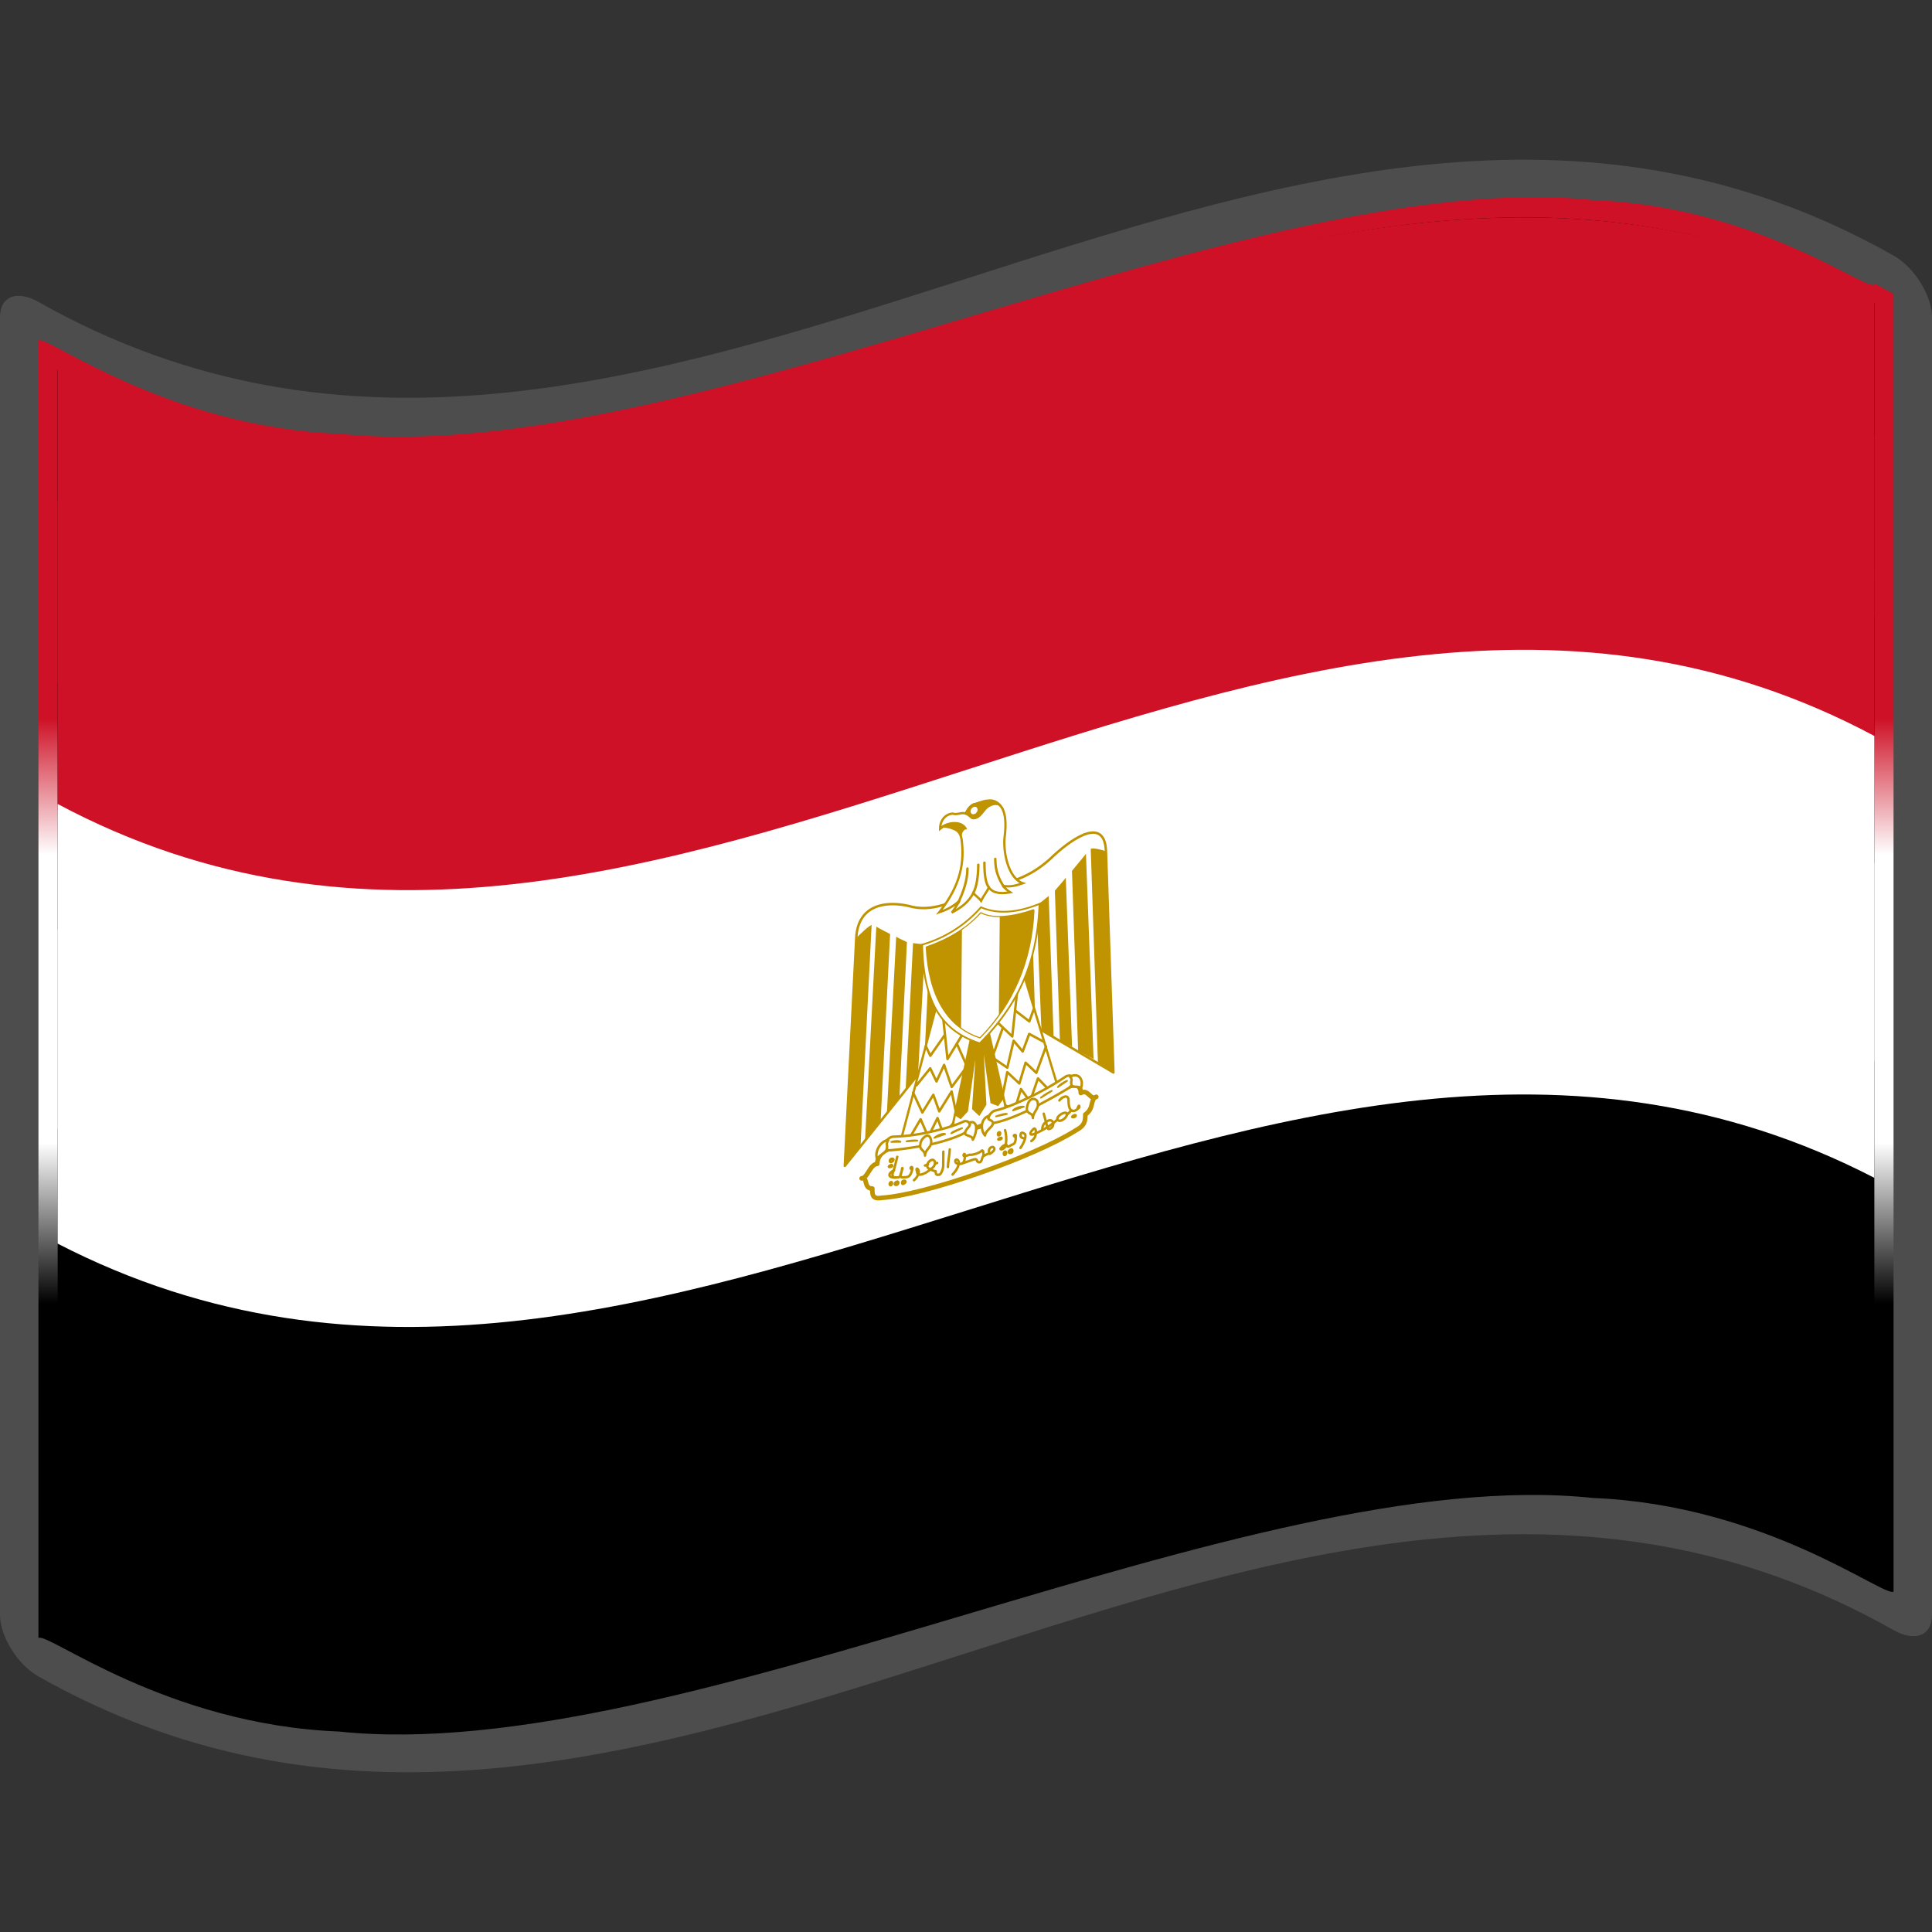 <svg width="64" height="64" version="1.0" viewBox="0 0 256 256" xml:space="preserve" xmlns="http://www.w3.org/2000/svg" xmlns:xlink="http://www.w3.org/1999/xlink"><rect x="0" y="0" width="256" height="256" fill="#333333" stroke="none"/><defs><linearGradient id="a" x1="87.397" x2="240.947" y1="141.973" y2="141.973" gradientTransform="translate(-129.37 -94.568) scale(1.568)" gradientUnits="userSpaceOnUse"><stop stop-color="#fff" stop-opacity=".667" offset="0"/><stop stop-color="#d7d7d7" stop-opacity=".219" offset=".241"/><stop stop-color="#4d4d4d" stop-opacity="0" offset=".459"/><stop stop-color="#fff" stop-opacity=".51" offset=".719"/><stop stop-color="#f2f2f2" stop-opacity=".4" offset=".874"/><stop stop-color="#fff" stop-opacity=".624" offset="1"/></linearGradient><linearGradient id="b" x1="87.397" x2="269.333" y1="141.973" y2="141.973" gradientTransform="translate(-129.371 -94.57) scale(1.568)" gradientUnits="userSpaceOnUse" xlink:href="#a"/><linearGradient id="c" x1="126.189" x2="126.189" y1="39.618" y2="112.305" gradientTransform="translate(-69.826 15.227) scale(1.568)" gradientUnits="userSpaceOnUse"><stop stop-color="#ce1126" offset="0"/><stop stop-color="#ce1126" offset=".157"/><stop stop-color="#fff" offset=".315"/><stop stop-color="#fff" offset=".65"/><stop offset=".837"/><stop offset="1"/></linearGradient></defs><path d="M248.36 206.96c-80.24-42.452-160.48 51.377-240.72 8.925V48.631C87.982 90.163 169.345-2.03 248.36 40.115V206.96z" fill="url(#b)"/><path fill="none" d="M0 256V0h256v256"/><path d="M248.36 32.472C167.273-10.43 86.184 85.849 5.096 40.005 2.281 38.417 0 39.213 0 42.03v171.94c0 2.811 2.281 6.58 5.095 8.165 81.936 46.325 163.874-52.464 245.81-6.14 2.814 1.587 5.095.793 5.095-2.024V42.03c0-2.811-2.281-6.578-5.095-8.166-.848-.479-1.696-.943-2.544-1.392z" fill="#4d4d4d"/><path d="M248.36 37.567c0 1.854-14.891-10.205-37.309-11.054-22.416-2.352-52.355 6.506-82.452 15.426C98.502 50.84 68.25 59.83 45.21 57.5 22.17 56.646 6.343 44.472 5.095 45.1v171.941c1.235-.802 16.907 11.481 39.798 12.395 22.89 2.4 52.999-6.569 83.107-15.507 30.11-8.93 60.219-17.857 83.108-15.438 22.89.933 38.563 13.21 39.797 12.41V38.958c-1.274-.722-2.544-1.392-2.544-1.392z" fill="url(#c)"/><path d="M248.36 206.96c-80.24-42.452-160.478 51.376-240.717 8.927V49.041c80.239 42.45 160.479-51.379 240.718-8.926V206.96z"/><g fill="#ce1126"><path d="M7.641 107.332c80.24 40.703 160.48-49.264 240.718-8.56V57.83C168.119 17.124 87.88 107.091 7.641 66.39v40.943z"/><path d="M7.643 90.537c80.239 41.636 160.479-50.395 240.718-8.756V39.898C168.12-1.742 87.88 90.29 7.643 48.654v41.883z"/></g><g fill="#fff"><path d="M7.641 123.083v41.703c80.24 41.455 160.48-50.175 240.718-8.717v-41.704c-80.24-41.458-160.479 50.172-240.718 8.718z"/><path d="M7.643 106.532v43.114c80.239 42.855 160.479-51.872 240.718-9.013V97.52c-80.24-42.859-160.48 51.868-240.718 9.012z"/></g><path d="M248.36 206.96c-80.24-42.452-160.48 51.377-240.72 8.925V49.04c80.24 42.45 160.48-51.378 240.72-8.925V206.96z" fill="url(#b)"/><path d="M129.674 155.466c5.121-1.78 10.025-3.89 12.906-5.703 1.218-.644 1.223-1.272 1.23-2.086 1.22-.829.606-2.052 1.454-2.346-.85.516-1.019-1.083-2.052-.502.012-1.442-1.423-1.127-2.642-.298-2.44 1.659-6.752 3.342-10.841 4.764-4.088 1.237-8.362 2.723-10.824 2.768-1.212.017-2.65.7-2.662 2.143-1.03.136-1.23 1.863-2.074 1.936.847-.295.207 1.364 1.42 1.348-.007.813-.013 1.441 1.238 1.227 2.829-.173 7.726-1.47 12.847-3.25z" fill="#fff" stroke="#c09300" stroke-linecap="round" stroke-linejoin="round" stroke-width=".611"/><g fill="#ffd31e" stroke="#c09300" stroke-linecap="round" stroke-linejoin="round" stroke-width=".326"><path d="M118.077 154.377c-.405.141-.407.363-.002.222.184-.064.186-.286.002-.222zM118.084 153.565c-.221.077-.225.483-.003.406.405-.141.41-.547.003-.406zM118.057 156.631c-.221.077-.225.484-.003.407.183-.064.187-.47.003-.407zM118.865 156.571c-.404.141-.408.548-.003.407.221-.077.225-.484.003-.407zM119.674 156.474c-.184.064-.187.471-.003.407.405-.14.409-.548.003-.407zM132.367 150.036c-.185.064-.188.47-.004.406.221-.077.225-.483.004-.406zM132.58 150.772c-.405.14-.407.326-.001.185.184-.064.186-.25.002-.185zM133.153 152.6c-.185.063-.189.506-.004.442.22-.077.224-.52.004-.443zM134 152.305c-.443.154-.447.596-.004.443.184-.064.188-.507.004-.443zM142.377 147.77c-.405.141-.407.363-.002.223.221-.077.223-.3.002-.223z"/></g><g fill="none" stroke="#c09300" stroke-linecap="round" stroke-linejoin="round" stroke-width=".326"><path d="M118.894 153.283c-.227.89-.418 1.767-.644 2.25-.004.407.217.55.4.487.625.004.625.004.853-.922.188-.47.004-.407 0 0-.226.704-.413.99.396.893.588.017.81-.282 1.002-1.158.003-.407-.403-.081-.184.064"/><path d="M118.476 155.05c-1.034.58-.635 1.031.174.97M121.108 156.382c.407-.326.631-.81.635-1.216-.215-.551-.401-.302-.221.077-.004.406.216.514.805.309.406-.14.813-.466 1.257-.842.406-.325.412-.953.009-1.034-.625.032-1.037.986-.451 1.188.218.145.438.253.841.334-.002.185-.005.591.4.45.183.158.594-.611.6-1.203l.015-1.847M125.846 152.303c-.006.591-.236 1.702-.242 2.33M126.22 155.636c.816-.91.82-1.317.823-1.724-.215-.514-.622-.189-.405.141.182.158.402.266.807.125.221-.077.407-.326.414-1.138.002-.222-.182-.158-.184.064-.001.184.587-.02.808-.098.404.081 1.435-.277 1.622-.563.22-.077.215.551.215.551-.002.186-.224.484-.226.669-.188.507-.408.362-.626.218.003-.407-.402-.266-.587-.202l-1.436.5M130.319 153.18c.184-.065.59-.39.81-.283.184-.064.628-.403.63-.624.006-.591-1.026-.232-.63.624M133.178 149.754c.213.736.204 1.77-.02 2.254-.187.249-.592.39-.59.205.186-.286.593-.612.813-.504-.002.222.18.343.624.004.405-.14.59-.205.598-1.24.002-.22-.587-.016-.002.222M135.214 152.104c.408-.548.821-1.502.603-1.831-.401-.302-.585-.238-.589.205-.002.184.18.342.584.386M136.654 151.197c.59-.426.594-.833.598-1.24.004-.406-.178-.563-.402-.265-.406.363-.41.769-.005.628.81-.282 2.25-1.003 3.287-1.99"/><path d="M138.1 149.663c.003-.407.191-.877.597-1.018.223-.298.81-.281.806.125.218.33-.19.877-.595.833-.217-.33-.392-1.3-.606-2.036M141.351 147.501c-.401-.265-1.437.5-1.22.83.216.55 1.435-.279 1.22-.83z"/><path d="M141.35 147.723s.406-.363.63-.625"/><path d="M140.374 145.815c.41-.548 1.22-.83 1.212-.016-.013 1.44.572 1.827 1.425.94.002-.22.003-.405-.221.078M122.558 154.441l.405-.14M123.992 154.163l.185-.065"/></g><path d="m130.089 131.845 17.443 10.265-.989-29.313c-.144-4.444-4.058-2.052-6.91.56-2.89 2.848-6.168 3.988-9.621 3.972-3.474 2.424-6.753 3.564-9.611 2.716-2.822-.64-6.718-.317-6.943 4.255l-1.516 30.184 18.147-22.639z" fill="#fff" stroke="#c09300" stroke-linecap="round" stroke-linejoin="round" stroke-width=".326"/><path d="M132.876 117.365c.99.246 2.021-.113 2.648-.33-2.05-.725-2.606-4.4-2.407-6.09.435-3.43-.36-4.996-2.383-4.698-.405.14-.624-.004-1.435.278-.624.033-1.097.787-1.322 1.27-.623-.189-1.152.217-1.737.015-.625-.004-1.659.576-1.671 2.017l.402-.308c.183-.035.52.047.93.13.53.237 1.312.254 1.52 1.618.378 2.927-.053 5.95-2.95 9.61.626-.218 1.658-.576 2.658-1.514-.41.733-.597 1.018-1.005 1.565 1.217-.644 2.253-1.409 2.85-2.612.218.33.803.716 1.02 1.046.225-.483.82-1.28 1.044-1.763.58.793 1.61.84 2.822.64-.401-.266-.584-.423-.984-.874z" fill="#fff" stroke="#c09300" stroke-linecap="square" stroke-width=".305"/><g fill="none" stroke="#c09300" stroke-linecap="round" stroke-linejoin="round" stroke-width=".326"><path d="M131.879 113.807c-.015 1.663.509 2.696 1.124 3.698M131.038 117.6c-.4-.489-.61-1.63-.595-3.294M128.195 115.088c-.015 1.663-.559 3.067-1.196 4.505M128.974 118.316c.411-.77.643-2.065.657-3.728"/></g><g fill="#c09300"><path d="M124.704 109.588c.432-.122.62-.038 1.197.062.404.081 1.311.253 1.521 1.433-.215-.552.195-1.321.636-1.253-.614-1.223-2.54-.93-3.354-.242z" stroke="#c09300" stroke-linecap="round" stroke-linejoin="round" stroke-width=".153"/><path d="m130.664 134.896 2.369 10.414-.818 1.094-.842-.333-1.31-9.565.5 9.847-.82 1.316-.802-.753.679-10.257-1.489 10.539-.853.923-.803-.531 2.568-12.13 1.621-.564z" stroke="#c09300" stroke-linecap="square" stroke-width=".276"/><path d="m115.494 122.561-1.472 29.359-2.08 2.564 1.516-30.183c.593-.612 1.63-1.599 2.036-1.74zM117.944 123.772l-1.246 24.564-2.082 2.835 1.5-28.384c.402.265 1.61.84 1.828.985zM120.175 124.839l-.99 20.47-1.671 2.201 1.235-23.391c.401.266 1.207.575 1.426.72zM122.597 125.028l-.962 17.487-1.633 1.883.98-19.434c.404.043 1.21.205 1.615.064zM124.845 124.246l-.717 14.544-1.672 2.203.766-15.998c.405-.14 1.437-.5 1.623-.749zM144.526 112.467l.96 28.513 2.046 1.13-.989-29.313c-.586-.201-1.612-.47-2.017-.33zM142.04 115.395l.817 23.846 2.047 1.094-1.008-27.207c-.409.548-1.633 1.968-1.857 2.267zM139.775 118.024l.669 19.893 1.61.756-.83-22.368c-.41.547-1.225 1.42-1.449 1.719zM137.335 119.904l.66 16.618 1.61.755-.643-18.564c-.408.325-1.222 1.05-1.627 1.191zM135.087 120.685l.463 14.134 1.643 1.05-.486-15.562c-.405.14-1.437.5-1.62.378z"/></g><path d="m124.37 132.148-5.053 19.146 6.733-1.31 2.99-14.117-4.67-3.719zM135.424 128.305l4.745 15.739-6.75 3.379-2.758-12.12 4.763-6.998z" fill="#fff" stroke="#c09300" stroke-linecap="round" stroke-linejoin="round" stroke-width=".305"/><g fill="none" stroke="#c09300" stroke-linecap="round" stroke-linejoin="round" stroke-width=".326"><path d="m122.697 138.662.577 1.235 1.86-2.673M124.972 134.813l.575 5.51 2.05-3.365M126.778 138.274l1.188 2.645M127.775 141.795l-1.672 2.24-1.003-2.93-1.012 2.193-.829-1.738-1.82 2.254M120.99 144.78l1.225 2.632 1.454-2.347.788 2.194 1.64-2.632.599 2.886M120.757 150.388l1.23-2.085 1.008 2.338 1.234-2.492.79 2.195 1.26-1.47M136.992 133.692l-.602 1.645-1.824-1.392M134.772 131.405l-.64 5.933-2.04-1.943M132.893 136.148l-1.243 3.49M131.864 140.374l1.607 1.099.84-3.57 1.199 1.424.865-2.327 1.828.986M138.601 138.657l-1.28 3.503-1.42-1.348-.833 2.758-1.602-1.505-.654 3.322M138.736 144.137l-1.2-1.24-1.056 3.055-1.198-1.646-.832 2.758-1.244-.6"/></g><path d="M129.986 120.212c2.049.909 4.694.8 7.754-.449-.285 7.247-2.354 12.866-7.914 18.483-5.494-1.774-7.477-5.984-7.634-13.077a16.392 16.392 0 0 0 7.794-4.957z" fill="#fff" stroke="#c09300" stroke-linecap="round" stroke-linejoin="round" stroke-width=".229"/><path d="M129.833 137.433c4.337-4.382 6.812-10.142 7.091-16.797-2.652.922-5.337 1.266-6.945.389-1.855 2.081-4.292 3.518-7.166 4.517.347 6.438 2.772 10.494 7.02 11.89z" fill="#c09300" stroke="#c09300" stroke-linecap="round" stroke-linejoin="round" stroke-width=".305"/><g fill="#fff" stroke="#c09300" stroke-linecap="round" stroke-linejoin="round"><path d="M122.78 150.09c1.655-.355 3.496-.81 4.935-1.495.81-.281 1.387.918-.236 1.703-1.438.684-3.684 1.281-4.898 1.482-1.03.174-3.274.549-4.707.641-1.432-.128-.389-1.706.42-1.803 1.249-.03 2.867-.186 4.486-.528zM136.706 145.248c-1.66.798-3.503 1.623-4.902 1.925-.847.295-1.45 1.904.17 1.563 1.435-.316 3.684-1.281 4.902-1.926 1.033-.544 3.284-1.731 4.724-2.638 1.443-1.127.423-1.988-.39-1.521a38.75 38.75 0 0 1-4.504 2.597z" stroke-width=".326"/><path d="M117.702 151.045c-1.25.214-1.853 1.86-1.454 2.531.187-.47 1.035-.765 1.223-1.235.226-.705-.18-.564.231-1.296zM122.569 153.12c.007-.812.816-.993.824-1.807.003-.406-.212-.958-.617-.817-.405.141-.815.689-.818 1.095-.192.877.618.718.61 1.53zM128.422 148.754c1.215-.422 1.08 1.246.483 2.264.005-.591-1.024-.454-1.02-.86.005-.63.936-.953.537-1.404zM141.798 142.668c1.254-.658 1.831.578 1.419 1.532-.181-.343-1.028-.048-1.209-.39-.215-.551.19-.692-.21-1.142zM136.864 148.15c.007-.812-.804-.43-.797-1.243.004-.407.23-1.112.636-1.253.405-.14.807.125.803.531.177.75-.635 1.154-.642 1.966zM131.053 147.84c-1.215.422-1.11 2.006-.527 2.614.005-.59 1.039-1.171 1.042-1.577.006-.63-.925-.305-.515-1.038z" stroke-width=".326"/><g stroke-width=".229"><path d="M118.104 151.31c.406-.14 1.03-.173 1.212-.016l-1.212.017zM120.125 151.234c.22-.077 1.03-.174 1.433-.094l-1.433.094zM127.486 149.485c-.405.141-1.216.423-1.438.684l1.438-.684zM125.239 150.267c-.219-.146-1.03.136-1.437.5l1.437-.5zM141.39 143.215c-.406.14-.998.53-1.22.829l1.22-.83zM139.357 144.547c-.22.077-1.033.544-1.44.906l1.44-.906zM131.981 147.922c.406-.14 1.216-.422 1.436-.315l-1.436.315zM134.229 147.141c.222-.299 1.034-.58 1.437-.5l-1.437.5z"/></g></g><path d="M132.965 107.314c-.396-.894-1.119-1.457-2.112-1.296-.512.022-1.041.251-1.631.456-.625.033-1.142.88-1.367 1.363.623.226.759.629 1.08.657.623.004.937-.327 1.57-1.135.63-.846 2.066-1.161 2.46-.045z" fill="#c09300" stroke="#c09300" stroke-linecap="round" stroke-linejoin="round" stroke-width=".153"/><path d="M129.074 107.083c-.406.141-.411.77-.006.628.405-.14.41-.769.006-.628z" fill="#fff" stroke="#fff" stroke-linecap="round" stroke-linejoin="round" stroke-width=".326"/><path d="m132.472 121.52-.114 12.898a23.733 23.733 0 0 1-2.525 3.015c-.915-.308-1.756-.716-2.486-1.272l.115-12.935a15.666 15.666 0 0 0 2.517-2.201c.694.348 1.538.497 2.493.496z" fill="#fff"/></svg>